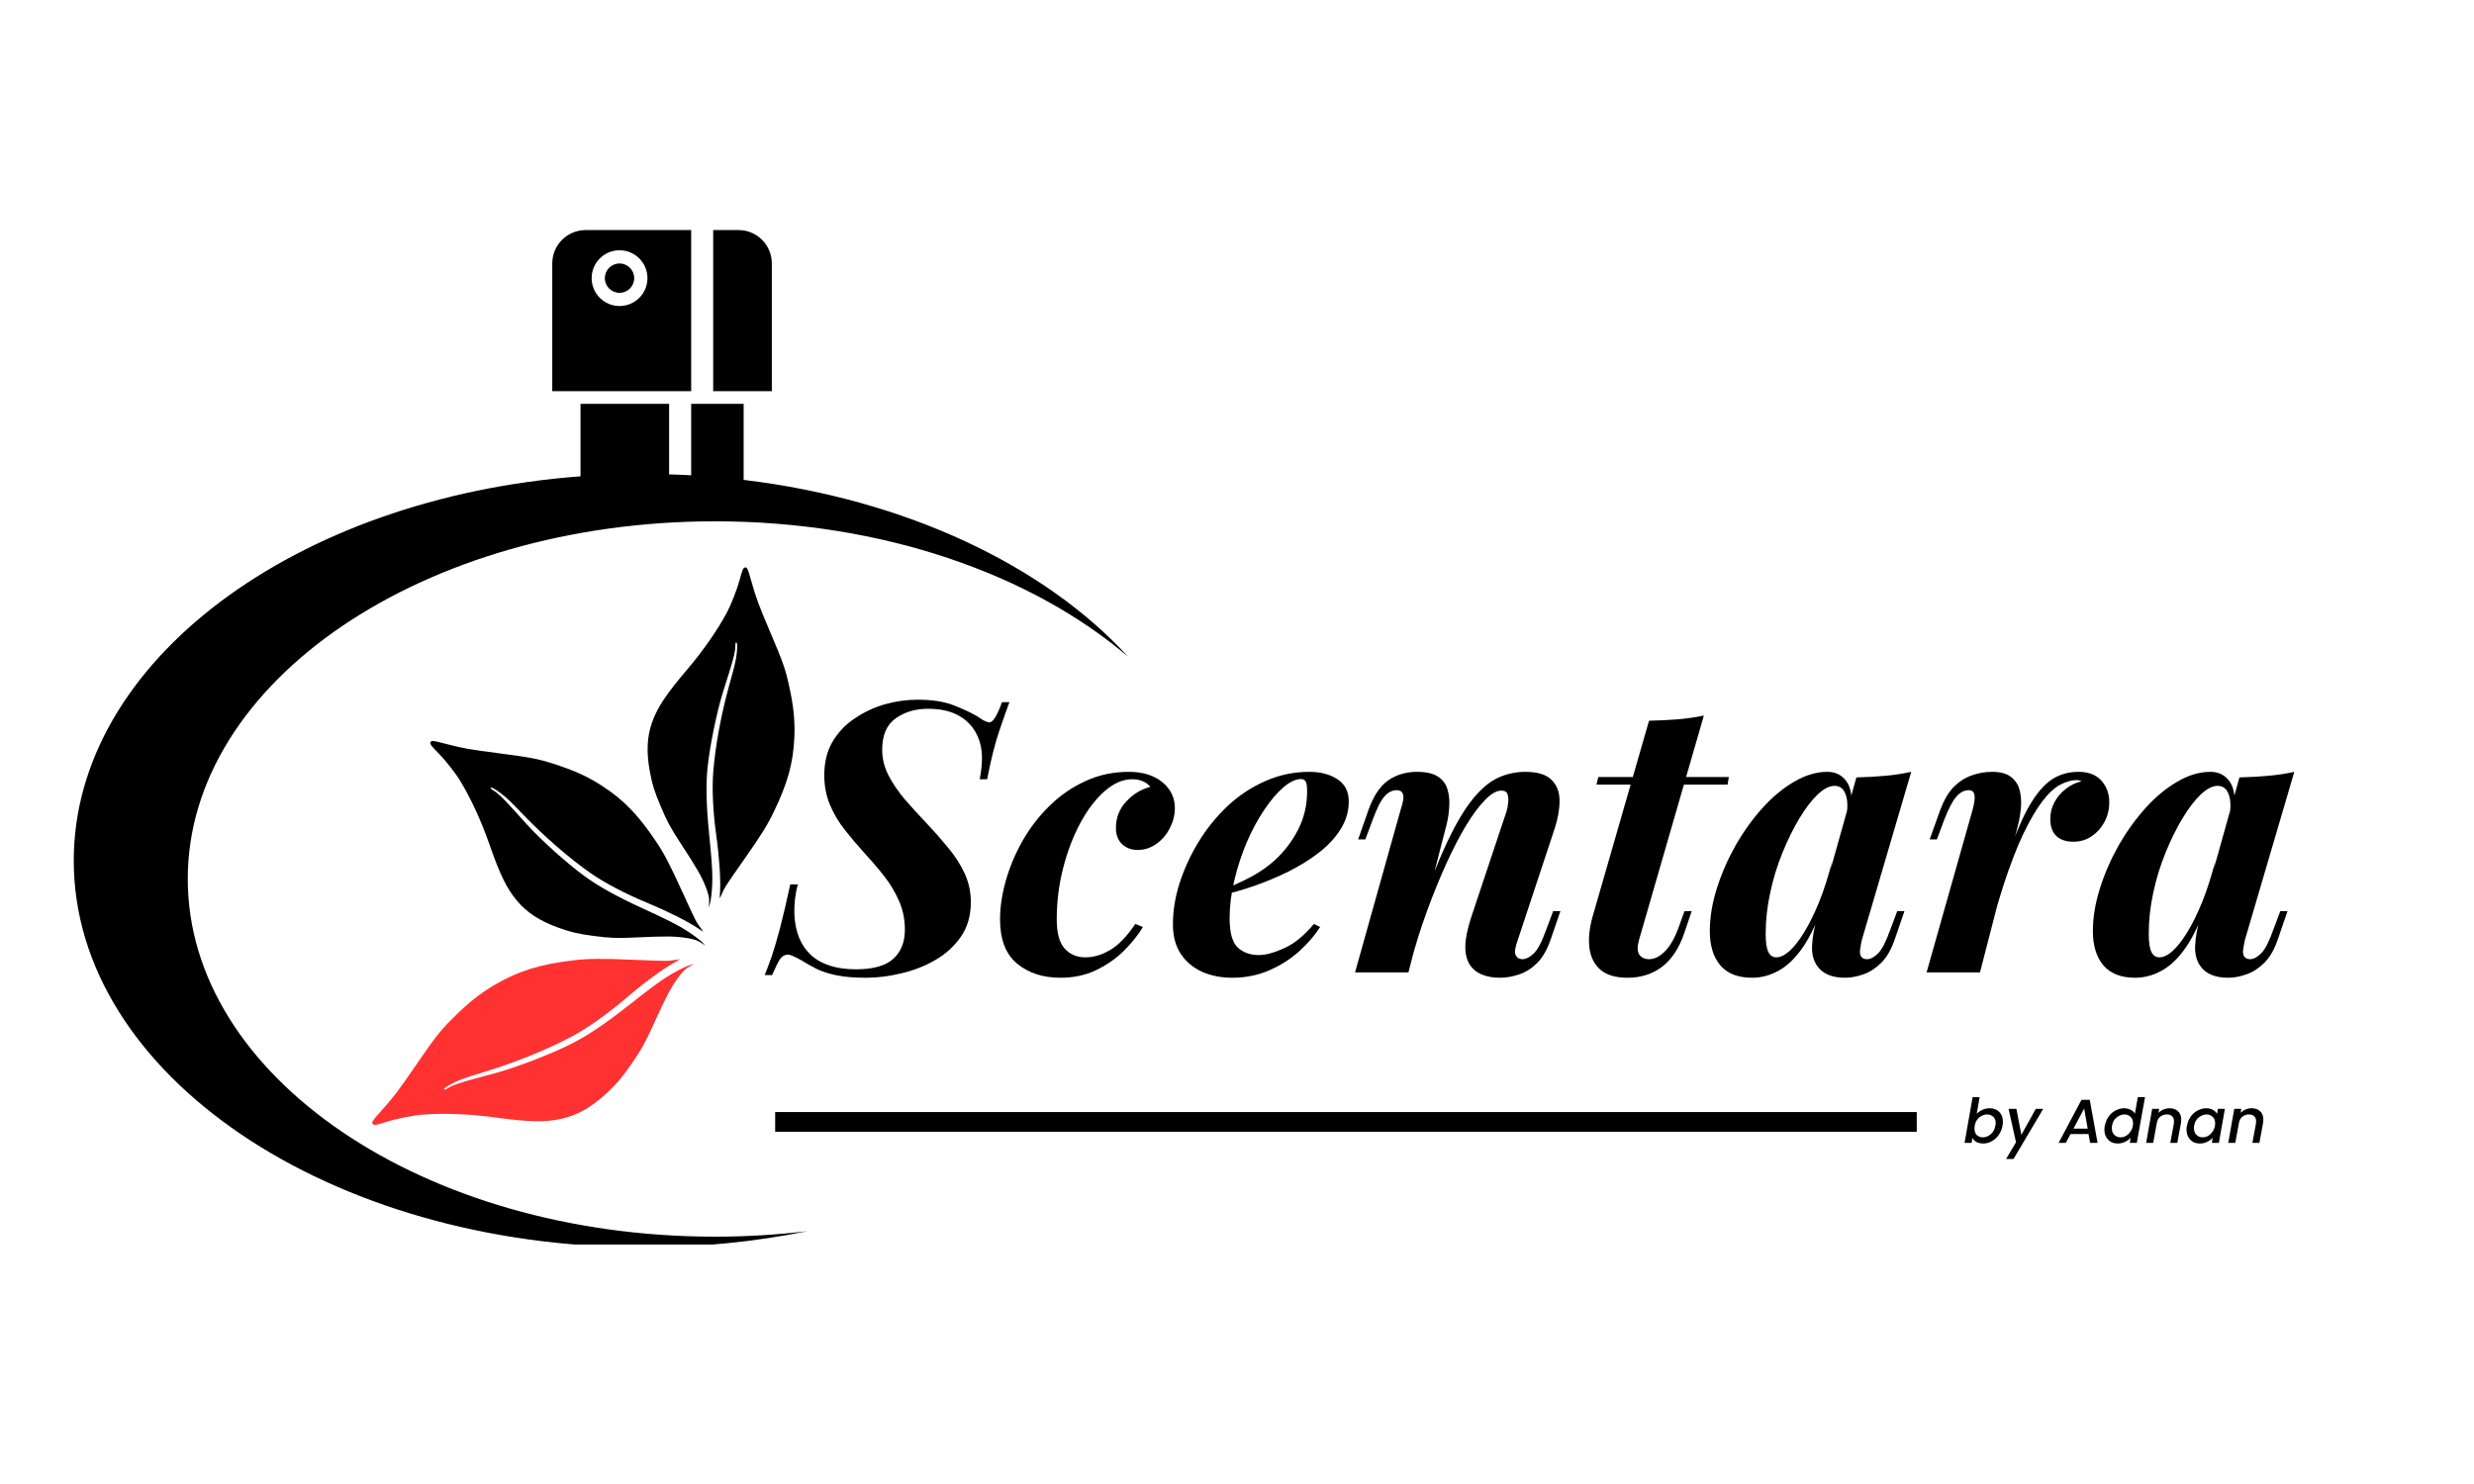 <svg xmlns="http://www.w3.org/2000/svg" xmlns:xlink="http://www.w3.org/1999/xlink" width="250" viewBox="0 0 187.5 112.5" height="150" preserveAspectRatio="xMidYMid meet"><defs><g></g><clipPath id="eccd815b2c"><path d="M 41 17.438 L 53 17.438 L 53 30 L 41 30 Z M 41 17.438 " clip-rule="nonzero"></path></clipPath><clipPath id="45f090248f"><path d="M 54 17.438 L 59 17.438 L 59 30 L 54 30 Z M 54 17.438 " clip-rule="nonzero"></path></clipPath><clipPath id="30c8784ff5"><path d="M 5.586 30 L 85.484 30 L 85.484 94.344 L 5.586 94.344 Z M 5.586 30 " clip-rule="nonzero"></path></clipPath><clipPath id="7382fca951"><path d="M 49 43 L 61 43 L 61 69 L 49 69 Z M 49 43 " clip-rule="nonzero"></path></clipPath><clipPath id="4cc58df418"><path d="M 44.355 48.43 L 56.625 42.945 L 65.77 63.395 L 53.5 68.879 Z M 44.355 48.43 " clip-rule="nonzero"></path></clipPath><clipPath id="b4a09bcedc"><path d="M 44.355 48.43 L 56.625 42.945 L 65.77 63.395 L 53.5 68.879 Z M 44.355 48.43 " clip-rule="nonzero"></path></clipPath><clipPath id="520d547a77"><path d="M 44.355 48.43 L 56.625 42.945 L 65.77 63.395 L 53.5 68.879 Z M 44.355 48.43 " clip-rule="nonzero"></path></clipPath><clipPath id="4356bd2875"><path d="M 32 56 L 54 56 L 54 72 L 32 72 Z M 32 56 " clip-rule="nonzero"></path></clipPath><clipPath id="c0b7565a94"><path d="M 31.164 69.453 L 32.645 56.098 L 54.91 58.566 L 53.426 71.922 Z M 31.164 69.453 " clip-rule="nonzero"></path></clipPath><clipPath id="9a18624dd2"><path d="M 31.164 69.453 L 32.645 56.098 L 54.91 58.566 L 53.426 71.922 Z M 31.164 69.453 " clip-rule="nonzero"></path></clipPath><clipPath id="8df2c197cd"><path d="M 31.164 69.453 L 32.645 56.098 L 54.91 58.566 L 53.426 71.922 Z M 31.164 69.453 " clip-rule="nonzero"></path></clipPath><clipPath id="a97fd5908e"><path d="M 28 72 L 53 72 L 53 86 L 28 86 Z M 28 72 " clip-rule="nonzero"></path></clipPath><clipPath id="45bc2b7185"><path d="M 39.848 92.863 L 28.008 85.051 L 41.164 65.109 L 53.008 72.922 Z M 39.848 92.863 " clip-rule="nonzero"></path></clipPath><clipPath id="e8248f689f"><path d="M 39.848 92.863 L 28.008 85.051 L 41.164 65.109 L 53.008 72.922 Z M 39.848 92.863 " clip-rule="nonzero"></path></clipPath><clipPath id="129bb140d2"><path d="M 0.75 0.246 L 118.07 0.246 L 118.07 39 L 0.75 39 Z M 0.75 0.246 " clip-rule="nonzero"></path></clipPath><clipPath id="1869e219cc"><path d="M 0.75 10 L 20 10 L 20 32 L 0.75 32 Z M 0.75 10 " clip-rule="nonzero"></path></clipPath><clipPath id="2ddbbcdca7"><rect x="0" width="119" y="0" height="39"></rect></clipPath><clipPath id="aefe4cd73a"><path d="M 1 38 L 115 38 L 115 45.406 L 1 45.406 Z M 1 38 " clip-rule="nonzero"></path></clipPath><clipPath id="0a5cb31c7a"><path d="M 0.707 5 L 1 5 L 1 6 L 0.707 6 Z M 0.707 5 " clip-rule="nonzero"></path></clipPath><clipPath id="cec84e9697"><path d="M 110 3 L 113.961 3 L 113.961 6 L 110 6 Z M 110 3 " clip-rule="nonzero"></path></clipPath><clipPath id="9c0faa3704"><path d="M 113 5 L 113.961 5 L 113.961 6 L 113 6 Z M 113 5 " clip-rule="nonzero"></path></clipPath><clipPath id="14a2f75ecf"><rect x="0" width="114" y="0" height="8"></rect></clipPath><clipPath id="31aa67b85d"><rect x="0" width="119" y="0" height="46"></rect></clipPath></defs><g clip-path="url(#eccd815b2c)"><path fill="#000000" d="M 46.953 23.199 C 45.785 23.199 44.84 22.254 44.84 21.086 C 44.84 19.918 45.785 18.973 46.953 18.973 C 48.121 18.973 49.07 19.918 49.07 21.086 C 49.07 22.254 48.121 23.199 46.953 23.199 Z M 52.383 17.441 L 44.387 17.441 C 42.988 17.441 41.855 18.574 41.855 19.969 L 41.855 29.656 L 52.383 29.656 L 52.383 17.441 " fill-opacity="1" fill-rule="nonzero"></path></g><g clip-path="url(#45f090248f)"><path fill="#000000" d="M 58.496 19.969 C 58.496 18.574 57.363 17.441 55.969 17.441 L 54.051 17.441 L 54.051 29.656 L 58.496 29.656 L 58.496 19.969 " fill-opacity="1" fill-rule="nonzero"></path></g><path fill="#000000" d="M 46.953 19.973 C 46.34 19.973 45.84 20.473 45.84 21.086 C 45.84 21.703 46.34 22.199 46.953 22.199 C 47.57 22.199 48.066 21.703 48.066 21.086 C 48.066 20.473 47.57 19.973 46.953 19.973 " fill-opacity="1" fill-rule="nonzero"></path><g clip-path="url(#30c8784ff5)"><path fill="#000000" d="M 14.23 66.633 C 14.23 51.66 32.121 39.52 54.188 39.52 C 66.875 39.52 78.176 43.531 85.496 49.785 C 79.145 42.855 68.648 37.855 56.359 36.379 L 56.359 30.613 L 52.383 30.613 L 52.383 36.031 C 51.828 36 51.273 35.977 50.711 35.961 L 50.711 30.613 L 43.996 30.613 L 43.996 36.109 C 22.391 37.727 5.59 50.156 5.59 65.246 C 5.59 81.434 24.93 94.559 48.789 94.559 C 53.094 94.559 57.254 94.133 61.18 93.336 C 58.91 93.605 56.574 93.75 54.188 93.75 C 32.121 93.75 14.23 81.609 14.23 66.633 " fill-opacity="1" fill-rule="nonzero"></path></g><g clip-path="url(#7382fca951)"><g clip-path="url(#4cc58df418)"><g clip-path="url(#b4a09bcedc)"><g clip-path="url(#520d547a77)"><path fill="#000000" d="M 53.738 68.504 C 53.773 68.086 53.715 67.816 53.477 67.211 C 53.156 66.406 52.793 65.777 51.559 63.891 C 50.816 62.758 50.539 62.238 50.059 61.094 C 49.602 60.016 49.418 59.418 49.246 58.461 C 48.977 56.984 49.035 55.848 49.426 54.746 C 49.836 53.605 50.48 52.637 52.09 50.742 C 53.289 49.332 54.348 47.812 55.098 46.422 C 55.398 45.859 55.859 44.684 56.043 44.008 C 56.258 43.227 56.309 43.086 56.406 43.043 C 56.613 42.949 56.652 43.023 56.953 44.098 C 57.301 45.332 57.508 45.891 58.367 47.906 C 59.309 50.117 59.512 50.684 59.77 51.836 C 60.141 53.488 60.258 54.598 60.203 55.895 C 60.121 57.836 59.695 59.371 58.633 61.57 C 58.168 62.539 57.688 63.309 56.418 65.121 C 54.941 67.227 54.895 67.305 54.668 67.855 C 54.609 68 54.555 68.109 54.551 68.098 C 54.543 68.086 54.555 67.867 54.57 67.613 C 54.629 66.695 54.512 64.938 54.281 63.297 C 54.039 61.578 53.953 59.809 54.055 58.523 C 54.207 56.57 54.664 54.098 55.285 51.879 C 55.699 50.398 55.777 50.066 55.84 49.484 C 55.895 48.934 55.875 48.664 55.777 48.707 C 55.746 48.723 55.723 48.852 55.727 48.996 C 55.734 49.34 55.617 49.848 55.258 50.992 C 55.098 51.5 54.883 52.191 54.777 52.527 C 54.316 53.996 53.789 56.586 53.625 58.191 C 53.492 59.508 53.527 61.066 53.742 63.199 C 53.926 65.062 53.977 65.738 53.988 66.523 C 53.996 67.25 53.902 68.215 53.789 68.566 L 53.715 68.785 Z M 53.738 68.504 " fill-opacity="1" fill-rule="nonzero"></path></g></g></g></g><g clip-path="url(#4356bd2875)"><g clip-path="url(#c0b7565a94)"><g clip-path="url(#9a18624dd2)"><g clip-path="url(#8df2c197cd)"><path fill="#000000" d="M 53.223 71.527 C 52.883 71.289 52.621 71.199 51.977 71.098 C 51.121 70.969 50.395 70.961 48.141 71.07 C 46.789 71.137 46.203 71.113 44.969 70.949 C 43.809 70.797 43.203 70.652 42.289 70.316 C 40.879 69.801 39.926 69.176 39.176 68.277 C 38.398 67.348 37.891 66.305 37.074 63.957 C 36.461 62.207 35.688 60.527 34.867 59.176 C 34.539 58.629 33.758 57.637 33.266 57.137 C 32.699 56.555 32.605 56.441 32.617 56.332 C 32.645 56.109 32.727 56.113 33.805 56.395 C 35.047 56.723 35.633 56.828 37.805 57.105 C 40.188 57.414 40.781 57.527 41.902 57.887 C 43.516 58.406 44.531 58.863 45.621 59.57 C 47.254 60.625 48.363 61.766 49.723 63.797 C 50.324 64.688 50.742 65.492 51.664 67.504 C 52.734 69.844 52.773 69.926 53.137 70.398 C 53.23 70.523 53.297 70.625 53.285 70.621 C 53.27 70.621 53.09 70.504 52.879 70.359 C 52.117 69.844 50.539 69.055 49.008 68.422 C 47.402 67.762 45.836 66.938 44.777 66.203 C 43.168 65.082 41.27 63.434 39.672 61.777 C 38.605 60.668 38.355 60.434 37.887 60.086 C 37.441 59.758 37.195 59.641 37.184 59.75 C 37.18 59.781 37.281 59.867 37.41 59.938 C 37.707 60.102 38.09 60.465 38.891 61.348 C 39.25 61.742 39.734 62.281 39.973 62.543 C 41.008 63.684 42.973 65.449 44.277 66.402 C 45.34 67.184 46.703 67.941 48.652 68.84 C 50.352 69.621 50.961 69.922 51.641 70.309 C 52.273 70.672 53.059 71.238 53.301 71.516 L 53.453 71.688 Z M 53.223 71.527 " fill-opacity="1" fill-rule="nonzero"></path></g></g></g></g><g clip-path="url(#a97fd5908e)"><g clip-path="url(#45bc2b7185)"><g clip-path="url(#e8248f689f)"><path fill="#ff3131" d="M 52.348 73.215 C 51.961 73.418 51.75 73.621 51.348 74.176 C 50.816 74.914 50.465 75.59 49.488 77.75 C 48.898 79.047 48.598 79.586 47.855 80.66 C 47.156 81.672 46.73 82.172 45.98 82.867 C 44.824 83.938 43.785 84.531 42.59 84.805 C 41.352 85.09 40.129 85.066 37.551 84.715 C 35.625 84.449 33.688 84.375 32.035 84.496 C 31.367 84.547 30.07 84.805 29.363 85.023 C 28.551 85.277 28.398 85.312 28.305 85.25 C 28.109 85.117 28.152 85.039 28.934 84.168 C 29.832 83.164 30.211 82.664 31.512 80.766 C 32.941 78.684 33.328 78.184 34.203 77.305 C 35.457 76.039 36.371 75.309 37.551 74.625 C 39.316 73.602 40.914 73.105 43.457 72.801 C 44.578 72.668 45.531 72.656 47.844 72.754 C 50.539 72.867 50.637 72.867 51.25 72.758 C 51.414 72.727 51.539 72.715 51.531 72.727 C 51.523 72.738 51.324 72.852 51.094 72.98 C 50.246 73.445 48.754 74.543 47.434 75.676 C 46.047 76.863 44.527 77.938 43.336 78.578 C 41.52 79.547 39.074 80.539 36.762 81.242 C 35.215 81.715 34.879 81.836 34.328 82.109 C 33.809 82.371 33.586 82.543 33.68 82.602 C 33.707 82.621 33.832 82.566 33.961 82.484 C 34.258 82.281 34.777 82.098 35.988 81.77 C 36.527 81.625 37.262 81.426 37.617 81.328 C 39.18 80.902 41.766 79.906 43.281 79.141 C 44.52 78.516 45.879 77.605 47.648 76.211 C 49.195 74.992 49.762 74.566 50.453 74.113 C 51.094 73.695 52 73.23 52.371 73.137 L 52.605 73.074 Z M 52.348 73.215 " fill-opacity="1" fill-rule="nonzero"></path></g></g></g><g transform="matrix(1, 0, 0, 1, 57, 43)"><g clip-path="url(#31aa67b85d)"><g clip-path="url(#129bb140d2)"><g><g clip-path="url(#2ddbbcdca7)"><g clip-path="url(#1869e219cc)"><g fill="#000000" fill-opacity="1"><g transform="translate(1.751, 30.715)"><g><path d="M 17.75 -20.484 C 17.562 -19.984 17.305 -19.258 16.984 -18.312 C 16.66 -17.363 16.352 -16.141 16.062 -14.641 L 15.5 -14.641 C 15.551 -14.898 15.594 -15.172 15.625 -15.453 C 15.656 -15.742 15.672 -16.004 15.672 -16.234 C 15.672 -16.984 15.508 -17.641 15.188 -18.203 C 14.875 -18.766 14.414 -19.203 13.812 -19.516 C 13.219 -19.828 12.473 -19.984 11.578 -19.984 C 10.617 -19.984 9.801 -19.738 9.125 -19.25 C 8.445 -18.77 8.109 -17.977 8.109 -16.875 C 8.109 -16.195 8.27 -15.547 8.594 -14.922 C 8.914 -14.305 9.328 -13.703 9.828 -13.109 C 10.336 -12.523 10.879 -11.93 11.453 -11.328 C 12.023 -10.723 12.566 -10.109 13.078 -9.484 C 13.598 -8.867 14.02 -8.219 14.344 -7.531 C 14.664 -6.844 14.828 -6.109 14.828 -5.328 C 14.828 -4.297 14.57 -3.414 14.062 -2.688 C 13.562 -1.969 12.91 -1.379 12.109 -0.922 C 11.305 -0.461 10.445 -0.129 9.531 0.078 C 8.613 0.297 7.75 0.406 6.938 0.406 C 6.031 0.406 5.285 0.348 4.703 0.234 C 4.129 0.117 3.629 -0.035 3.203 -0.234 C 2.785 -0.441 2.375 -0.672 1.969 -0.922 C 1.758 -1.047 1.566 -1.145 1.391 -1.219 C 1.223 -1.301 1.082 -1.344 0.969 -1.344 C 0.719 -1.344 0.516 -1.227 0.359 -1 C 0.211 -0.77 0.016 -0.367 -0.234 0.203 L -0.797 0.203 C -0.629 -0.211 -0.445 -0.695 -0.25 -1.25 C -0.062 -1.812 0.145 -2.523 0.375 -3.391 C 0.602 -4.266 0.859 -5.359 1.141 -6.672 L 1.719 -6.672 C 1.625 -6.348 1.551 -5.977 1.5 -5.562 C 1.457 -5.156 1.441 -4.77 1.453 -4.406 C 1.516 -3.051 1.941 -2.016 2.734 -1.297 C 3.523 -0.586 4.656 -0.234 6.125 -0.234 C 7.426 -0.234 8.367 -0.5 8.953 -1.031 C 9.535 -1.562 9.828 -2.297 9.828 -3.234 C 9.828 -4.035 9.676 -4.77 9.375 -5.438 C 9.082 -6.102 8.703 -6.734 8.234 -7.328 C 7.766 -7.922 7.27 -8.5 6.75 -9.062 C 6.238 -9.625 5.75 -10.203 5.281 -10.797 C 4.812 -11.391 4.43 -12.031 4.141 -12.719 C 3.859 -13.406 3.719 -14.148 3.719 -14.953 C 3.719 -15.922 3.926 -16.766 4.344 -17.484 C 4.77 -18.203 5.336 -18.797 6.047 -19.266 C 6.754 -19.742 7.516 -20.098 8.328 -20.328 C 9.148 -20.555 9.961 -20.672 10.766 -20.672 C 11.891 -20.672 12.805 -20.531 13.516 -20.25 C 14.223 -19.977 14.816 -19.703 15.297 -19.422 C 15.461 -19.305 15.633 -19.195 15.812 -19.094 C 16 -19 16.141 -18.953 16.234 -18.953 C 16.504 -18.953 16.82 -19.461 17.188 -20.484 Z M 17.75 -20.484 "></path></g></g></g></g><g fill="#000000" fill-opacity="1"><g transform="translate(18.558, 30.715)"><g><path d="M 10.25 -14.641 C 9.539 -14.641 8.844 -14.336 8.156 -13.734 C 7.469 -13.129 6.852 -12.32 6.312 -11.312 C 5.77 -10.301 5.336 -9.164 5.016 -7.906 C 4.691 -6.645 4.531 -5.348 4.531 -4.016 C 4.531 -2.992 4.727 -2.258 5.125 -1.812 C 5.531 -1.363 6.055 -1.141 6.703 -1.141 C 7.316 -1.141 7.938 -1.32 8.562 -1.688 C 9.195 -2.051 9.836 -2.711 10.484 -3.672 L 11.062 -3.438 C 10.676 -2.801 10.18 -2.188 9.578 -1.594 C 8.973 -1.008 8.273 -0.531 7.484 -0.156 C 6.691 0.219 5.801 0.406 4.812 0.406 C 3.477 0.406 2.379 0.047 1.516 -0.672 C 0.66 -1.391 0.234 -2.504 0.234 -4.016 C 0.234 -4.941 0.379 -5.922 0.672 -6.953 C 0.961 -7.984 1.383 -8.988 1.938 -9.969 C 2.5 -10.957 3.18 -11.844 3.984 -12.625 C 4.785 -13.414 5.691 -14.039 6.703 -14.5 C 7.711 -14.969 8.812 -15.203 10 -15.203 C 11.051 -15.203 11.895 -14.941 12.531 -14.422 C 13.164 -13.898 13.484 -13.242 13.484 -12.453 C 13.484 -11.941 13.359 -11.441 13.109 -10.953 C 12.867 -10.461 12.531 -10.062 12.094 -9.75 C 11.664 -9.438 11.188 -9.281 10.656 -9.281 C 10.195 -9.281 9.805 -9.426 9.484 -9.719 C 9.172 -10.02 9.016 -10.426 9.016 -10.938 C 9.016 -11.719 9.273 -12.391 9.797 -12.953 C 10.328 -13.523 10.938 -13.895 11.625 -14.062 C 11.477 -14.25 11.289 -14.391 11.062 -14.484 C 10.844 -14.586 10.57 -14.641 10.25 -14.641 Z M 10.25 -14.641 "></path></g></g></g><g fill="#000000" fill-opacity="1"><g transform="translate(31.815, 30.715)"><g><path d="M 3.75 -6.219 C 4.531 -6.52 5.273 -6.859 5.984 -7.234 C 6.691 -7.617 7.297 -8.039 7.797 -8.5 C 8.535 -9.176 9.129 -9.957 9.578 -10.844 C 10.023 -11.727 10.25 -12.688 10.25 -13.719 C 10.25 -14.102 10.211 -14.352 10.141 -14.469 C 10.066 -14.594 9.953 -14.656 9.797 -14.656 C 9.379 -14.656 8.926 -14.441 8.438 -14.016 C 7.945 -13.586 7.461 -13.016 6.984 -12.297 C 6.504 -11.586 6.066 -10.773 5.672 -9.859 C 5.285 -8.941 4.973 -7.984 4.734 -6.984 C 4.492 -5.992 4.375 -5.031 4.375 -4.094 C 4.375 -3.02 4.578 -2.285 4.984 -1.891 C 5.398 -1.504 5.938 -1.312 6.594 -1.312 C 7.102 -1.312 7.738 -1.484 8.5 -1.828 C 9.27 -2.172 10.023 -2.785 10.766 -3.672 L 11.234 -3.438 C 10.828 -2.801 10.297 -2.188 9.641 -1.594 C 8.992 -1.008 8.238 -0.531 7.375 -0.156 C 6.52 0.219 5.586 0.406 4.578 0.406 C 3.723 0.406 2.957 0.254 2.281 -0.047 C 1.602 -0.359 1.066 -0.812 0.672 -1.406 C 0.273 -2.008 0.078 -2.754 0.078 -3.641 C 0.078 -4.648 0.242 -5.688 0.578 -6.75 C 0.922 -7.82 1.395 -8.859 2 -9.859 C 2.613 -10.867 3.348 -11.781 4.203 -12.594 C 5.066 -13.406 6.023 -14.039 7.078 -14.5 C 8.129 -14.969 9.242 -15.203 10.422 -15.203 C 11.266 -15.203 11.973 -15.016 12.547 -14.641 C 13.117 -14.273 13.406 -13.711 13.406 -12.953 C 13.406 -12.203 13.195 -11.5 12.781 -10.844 C 12.375 -10.195 11.828 -9.609 11.141 -9.078 C 10.453 -8.547 9.68 -8.066 8.828 -7.641 C 7.984 -7.223 7.113 -6.859 6.219 -6.547 C 5.332 -6.242 4.5 -6.008 3.719 -5.844 Z M 3.75 -6.219 "></path></g></g></g><g fill="#000000" fill-opacity="1"><g transform="translate(45.243, 30.715)"><g><path d="M 4.5 0 L 0.453 0 L 3.922 -12.375 C 4.016 -12.645 4.078 -12.891 4.109 -13.109 C 4.141 -13.328 4.113 -13.5 4.031 -13.625 C 3.957 -13.75 3.816 -13.812 3.609 -13.812 C 3.266 -13.812 2.953 -13.648 2.672 -13.328 C 2.398 -13.016 2.102 -12.422 1.781 -11.547 L 1.234 -10.078 L 0.688 -10.078 L 1.453 -12.266 C 1.836 -13.348 2.336 -14.109 2.953 -14.547 C 3.578 -14.984 4.312 -15.203 5.156 -15.203 C 5.844 -15.203 6.367 -15.082 6.734 -14.844 C 7.098 -14.602 7.336 -14.285 7.453 -13.891 C 7.578 -13.492 7.625 -13.062 7.594 -12.594 C 7.57 -12.125 7.504 -11.66 7.391 -11.203 Z M 5.406 -4.844 C 6.156 -6.926 6.848 -8.641 7.484 -9.984 C 8.129 -11.328 8.758 -12.379 9.375 -13.141 C 10 -13.91 10.633 -14.445 11.281 -14.75 C 11.938 -15.051 12.633 -15.203 13.375 -15.203 C 14.289 -15.203 14.945 -15 15.344 -14.594 C 15.75 -14.195 15.953 -13.672 15.953 -13.016 C 15.953 -12.359 15.828 -11.648 15.578 -10.891 L 12.781 -2.438 C 12.582 -1.895 12.531 -1.52 12.625 -1.312 C 12.727 -1.102 12.898 -1 13.141 -1 C 13.391 -1 13.664 -1.133 13.969 -1.406 C 14.281 -1.688 14.609 -2.305 14.953 -3.266 L 15.469 -4.641 L 16.016 -4.641 L 15.297 -2.547 C 15.023 -1.742 14.676 -1.129 14.25 -0.703 C 13.82 -0.285 13.363 0 12.875 0.156 C 12.383 0.32 11.91 0.406 11.453 0.406 C 10.898 0.406 10.43 0.32 10.047 0.156 C 9.672 0 9.379 -0.234 9.172 -0.547 C 8.922 -0.922 8.801 -1.398 8.812 -1.984 C 8.82 -2.566 8.969 -3.289 9.25 -4.156 L 11.828 -11.891 C 11.941 -12.191 12.016 -12.484 12.047 -12.766 C 12.086 -13.055 12.078 -13.297 12.016 -13.484 C 11.961 -13.68 11.805 -13.781 11.547 -13.781 C 11.18 -13.781 10.77 -13.547 10.312 -13.078 C 9.852 -12.609 9.367 -11.957 8.859 -11.125 C 8.359 -10.289 7.859 -9.32 7.359 -8.219 C 6.859 -7.113 6.379 -5.938 5.922 -4.688 C 5.461 -3.438 5.055 -2.148 4.703 -0.828 Z M 5.406 -4.844 "></path></g></g></g><g fill="#000000" fill-opacity="1"><g transform="translate(62.508, 30.715)"><g><path d="M 11.516 -14.812 L 11.422 -14.234 L 1.484 -14.234 L 1.625 -14.812 Z M 4.703 -2.438 C 4.566 -1.938 4.578 -1.57 4.734 -1.344 C 4.898 -1.113 5.145 -1 5.469 -1 C 5.875 -1 6.273 -1.195 6.672 -1.594 C 7.078 -2 7.43 -2.625 7.734 -3.469 L 8.156 -4.641 L 8.703 -4.641 L 8.141 -2.984 C 7.754 -1.836 7.191 -0.984 6.453 -0.422 C 5.723 0.129 4.852 0.406 3.844 0.406 C 2.957 0.406 2.273 0.207 1.797 -0.188 C 1.328 -0.594 1.047 -1.145 0.953 -1.844 C 0.867 -2.539 0.941 -3.312 1.172 -4.156 L 5.469 -19.078 C 6.289 -19.098 7.035 -19.133 7.703 -19.188 C 8.367 -19.25 9.008 -19.344 9.625 -19.469 Z M 4.703 -2.438 "></path></g></g></g><g fill="#000000" fill-opacity="1"><g transform="translate(72.615, 30.715)"><g><path d="M 5.016 -1.141 C 5.316 -1.141 5.648 -1.301 6.016 -1.625 C 6.379 -1.957 6.75 -2.43 7.125 -3.047 C 7.508 -3.672 7.883 -4.43 8.25 -5.328 C 8.613 -6.223 8.945 -7.266 9.25 -8.453 L 8.625 -5.328 C 8.145 -3.91 7.617 -2.781 7.047 -1.938 C 6.473 -1.102 5.859 -0.504 5.203 -0.141 C 4.555 0.223 3.879 0.406 3.172 0.406 C 2.109 0.406 1.305 0.094 0.766 -0.531 C 0.234 -1.164 -0.031 -2.031 -0.031 -3.125 C -0.031 -4.156 0.145 -5.234 0.5 -6.359 C 0.852 -7.484 1.328 -8.57 1.922 -9.625 C 2.523 -10.676 3.203 -11.617 3.953 -12.453 C 4.711 -13.297 5.516 -13.961 6.359 -14.453 C 7.211 -14.953 8.051 -15.203 8.875 -15.203 C 9.508 -15.203 10 -14.953 10.344 -14.453 C 10.688 -13.961 10.789 -13.191 10.656 -12.141 L 10.344 -11.969 C 10.438 -12.656 10.398 -13.188 10.234 -13.562 C 10.078 -13.945 9.805 -14.141 9.422 -14.141 C 9.035 -14.141 8.609 -13.922 8.141 -13.484 C 7.68 -13.047 7.223 -12.445 6.766 -11.688 C 6.305 -10.926 5.879 -10.062 5.484 -9.094 C 5.086 -8.125 4.773 -7.109 4.547 -6.047 C 4.316 -4.992 4.203 -3.953 4.203 -2.922 C 4.203 -2.273 4.27 -1.816 4.406 -1.547 C 4.539 -1.273 4.742 -1.141 5.016 -1.141 Z M 11.078 -14.781 C 11.898 -14.801 12.645 -14.844 13.312 -14.906 C 13.977 -14.969 14.617 -15.066 15.234 -15.203 L 11.484 -2.438 C 11.43 -2.188 11.391 -1.953 11.359 -1.734 C 11.328 -1.516 11.352 -1.336 11.438 -1.203 C 11.531 -1.066 11.68 -1 11.891 -1 C 12.141 -1 12.414 -1.145 12.719 -1.438 C 13.02 -1.738 13.332 -2.348 13.656 -3.266 L 14.172 -4.641 L 14.719 -4.641 L 14 -2.547 C 13.738 -1.766 13.395 -1.16 12.969 -0.734 C 12.551 -0.316 12.102 -0.023 11.625 0.141 C 11.145 0.316 10.676 0.406 10.219 0.406 C 9.227 0.406 8.523 0.109 8.109 -0.484 C 7.816 -0.898 7.688 -1.422 7.719 -2.047 C 7.75 -2.672 7.879 -3.383 8.109 -4.188 Z M 11.078 -14.781 "></path></g></g></g><g fill="#000000" fill-opacity="1"><g transform="translate(88.591, 30.715)"><g><path d="M 4.469 0 L 0.422 0 L 3.922 -12.375 C 4.055 -12.883 4.098 -13.25 4.047 -13.469 C 4.004 -13.695 3.859 -13.812 3.609 -13.812 C 3.266 -13.812 2.945 -13.641 2.656 -13.297 C 2.375 -12.961 2.07 -12.379 1.75 -11.547 L 1.203 -10.078 L 0.656 -10.078 L 1.438 -12.266 C 1.719 -13.023 2.055 -13.613 2.453 -14.031 C 2.859 -14.445 3.312 -14.742 3.812 -14.922 C 4.32 -15.109 4.848 -15.203 5.391 -15.203 C 5.992 -15.203 6.457 -15.082 6.781 -14.844 C 7.113 -14.602 7.336 -14.285 7.453 -13.891 C 7.566 -13.492 7.609 -13.062 7.578 -12.594 C 7.547 -12.125 7.473 -11.66 7.359 -11.203 Z M 11.797 -14.578 C 11.422 -14.578 11.008 -14.461 10.562 -14.234 C 10.125 -14.004 9.676 -13.594 9.219 -13 C 8.758 -12.406 8.273 -11.582 7.766 -10.531 C 7.266 -9.488 6.75 -8.148 6.219 -6.516 C 5.695 -4.879 5.16 -2.906 4.609 -0.594 L 5.234 -4.469 C 5.848 -6.57 6.398 -8.312 6.891 -9.688 C 7.391 -11.062 7.895 -12.148 8.406 -12.953 C 8.914 -13.766 9.453 -14.344 10.016 -14.688 C 10.578 -15.031 11.219 -15.203 11.938 -15.203 C 12.688 -15.203 13.258 -14.984 13.656 -14.547 C 14.062 -14.109 14.266 -13.555 14.266 -12.891 C 14.266 -12.359 14.145 -11.863 13.906 -11.406 C 13.664 -10.957 13.336 -10.594 12.922 -10.312 C 12.516 -10.039 12.055 -9.906 11.547 -9.906 C 10.992 -9.906 10.562 -10.051 10.25 -10.344 C 9.945 -10.645 9.797 -11.07 9.797 -11.625 C 9.797 -12.082 9.898 -12.504 10.109 -12.891 C 10.316 -13.285 10.602 -13.625 10.969 -13.906 C 11.332 -14.195 11.734 -14.391 12.172 -14.484 C 12.117 -14.504 12.062 -14.523 12 -14.547 C 11.945 -14.566 11.879 -14.578 11.797 -14.578 Z M 11.797 -14.578 "></path></g></g></g><g fill="#000000" fill-opacity="1"><g transform="translate(101.647, 30.715)"><g><path d="M 5.016 -1.141 C 5.316 -1.141 5.648 -1.301 6.016 -1.625 C 6.379 -1.957 6.75 -2.43 7.125 -3.047 C 7.508 -3.672 7.883 -4.43 8.25 -5.328 C 8.613 -6.223 8.945 -7.266 9.25 -8.453 L 8.625 -5.328 C 8.145 -3.91 7.617 -2.781 7.047 -1.938 C 6.473 -1.102 5.859 -0.504 5.203 -0.141 C 4.555 0.223 3.879 0.406 3.172 0.406 C 2.109 0.406 1.305 0.094 0.766 -0.531 C 0.234 -1.164 -0.031 -2.031 -0.031 -3.125 C -0.031 -4.156 0.145 -5.234 0.5 -6.359 C 0.852 -7.484 1.328 -8.57 1.922 -9.625 C 2.523 -10.676 3.203 -11.617 3.953 -12.453 C 4.711 -13.297 5.516 -13.961 6.359 -14.453 C 7.211 -14.953 8.051 -15.203 8.875 -15.203 C 9.508 -15.203 10 -14.953 10.344 -14.453 C 10.688 -13.961 10.789 -13.191 10.656 -12.141 L 10.344 -11.969 C 10.438 -12.656 10.398 -13.188 10.234 -13.562 C 10.078 -13.945 9.805 -14.141 9.422 -14.141 C 9.035 -14.141 8.609 -13.922 8.141 -13.484 C 7.68 -13.047 7.223 -12.445 6.766 -11.688 C 6.305 -10.926 5.879 -10.062 5.484 -9.094 C 5.086 -8.125 4.773 -7.109 4.547 -6.047 C 4.316 -4.992 4.203 -3.953 4.203 -2.922 C 4.203 -2.273 4.27 -1.816 4.406 -1.547 C 4.539 -1.273 4.742 -1.141 5.016 -1.141 Z M 11.078 -14.781 C 11.898 -14.801 12.645 -14.844 13.312 -14.906 C 13.977 -14.969 14.617 -15.066 15.234 -15.203 L 11.484 -2.438 C 11.43 -2.188 11.391 -1.953 11.359 -1.734 C 11.328 -1.516 11.352 -1.336 11.438 -1.203 C 11.531 -1.066 11.68 -1 11.891 -1 C 12.141 -1 12.414 -1.145 12.719 -1.438 C 13.02 -1.738 13.332 -2.348 13.656 -3.266 L 14.172 -4.641 L 14.719 -4.641 L 14 -2.547 C 13.738 -1.766 13.395 -1.16 12.969 -0.734 C 12.551 -0.316 12.102 -0.023 11.625 0.141 C 11.145 0.316 10.676 0.406 10.219 0.406 C 9.227 0.406 8.523 0.109 8.109 -0.484 C 7.816 -0.898 7.688 -1.422 7.719 -2.047 C 7.75 -2.672 7.879 -3.383 8.109 -4.188 Z M 11.078 -14.781 "></path></g></g></g><g fill="#000000" fill-opacity="1"><g transform="translate(117.624, 30.715)"><g></g></g></g></g></g></g><g clip-path="url(#aefe4cd73a)"><g transform="matrix(1, 0, 0, 1, 1, 38)"><g clip-path="url(#14a2f75ecf)"><g clip-path="url(#0a5cb31c7a)"><g fill="#000000" fill-opacity="1"><g transform="translate(0.751, 5.64)"><g></g></g></g></g><g fill="#000000" fill-opacity="1"><g transform="translate(2.158, 5.64)"><g></g></g></g><g fill="#000000" fill-opacity="1"><g transform="translate(3.565, 5.64)"><g></g></g></g><g fill="#000000" fill-opacity="1"><g transform="translate(4.971, 5.64)"><g></g></g></g><g fill="#000000" fill-opacity="1"><g transform="translate(6.378, 5.64)"><g></g></g></g><g fill="#000000" fill-opacity="1"><g transform="translate(7.785, 5.64)"><g></g></g></g><g fill="#000000" fill-opacity="1"><g transform="translate(9.192, 5.64)"><g></g></g></g><g fill="#000000" fill-opacity="1"><g transform="translate(10.598, 5.64)"><g></g></g></g><g fill="#000000" fill-opacity="1"><g transform="translate(12.005, 5.64)"><g></g></g></g><g fill="#000000" fill-opacity="1"><g transform="translate(13.412, 5.64)"><g></g></g></g><g fill="#000000" fill-opacity="1"><g transform="translate(14.818, 5.64)"><g></g></g></g><g fill="#000000" fill-opacity="1"><g transform="translate(16.225, 5.64)"><g></g></g></g><g fill="#000000" fill-opacity="1"><g transform="translate(17.632, 5.64)"><g></g></g></g><g fill="#000000" fill-opacity="1"><g transform="translate(19.039, 5.64)"><g></g></g></g><g fill="#000000" fill-opacity="1"><g transform="translate(20.445, 5.64)"><g></g></g></g><g fill="#000000" fill-opacity="1"><g transform="translate(21.852, 5.64)"><g></g></g></g><g fill="#000000" fill-opacity="1"><g transform="translate(23.259, 5.64)"><g></g></g></g><g fill="#000000" fill-opacity="1"><g transform="translate(24.665, 5.64)"><g></g></g></g><g fill="#000000" fill-opacity="1"><g transform="translate(26.072, 5.64)"><g></g></g></g><g fill="#000000" fill-opacity="1"><g transform="translate(27.479, 5.64)"><g></g></g></g><g fill="#000000" fill-opacity="1"><g transform="translate(28.886, 5.64)"><g></g></g></g><g fill="#000000" fill-opacity="1"><g transform="translate(30.292, 5.64)"><g></g></g></g><g fill="#000000" fill-opacity="1"><g transform="translate(31.699, 5.64)"><g></g></g></g><g fill="#000000" fill-opacity="1"><g transform="translate(33.106, 5.64)"><g></g></g></g><g fill="#000000" fill-opacity="1"><g transform="translate(34.512, 5.64)"><g></g></g></g><g fill="#000000" fill-opacity="1"><g transform="translate(35.919, 5.64)"><g></g></g></g><g fill="#000000" fill-opacity="1"><g transform="translate(37.326, 5.64)"><g></g></g></g><g fill="#000000" fill-opacity="1"><g transform="translate(38.733, 5.64)"><g></g></g></g><g fill="#000000" fill-opacity="1"><g transform="translate(40.139, 5.64)"><g></g></g></g><g fill="#000000" fill-opacity="1"><g transform="translate(41.546, 5.64)"><g></g></g></g><g fill="#000000" fill-opacity="1"><g transform="translate(42.953, 5.64)"><g></g></g></g><g fill="#000000" fill-opacity="1"><g transform="translate(44.359, 5.64)"><g></g></g></g><g fill="#000000" fill-opacity="1"><g transform="translate(45.766, 5.64)"><g></g></g></g><g fill="#000000" fill-opacity="1"><g transform="translate(47.173, 5.64)"><g></g></g></g><g fill="#000000" fill-opacity="1"><g transform="translate(48.58, 5.64)"><g></g></g></g><g fill="#000000" fill-opacity="1"><g transform="translate(49.986, 5.64)"><g></g></g></g><g fill="#000000" fill-opacity="1"><g transform="translate(51.393, 5.64)"><g></g></g></g><g fill="#000000" fill-opacity="1"><g transform="translate(52.8, 5.64)"><g></g></g></g><g fill="#000000" fill-opacity="1"><g transform="translate(54.206, 5.64)"><g></g></g></g><g fill="#000000" fill-opacity="1"><g transform="translate(55.613, 5.64)"><g></g></g></g><g fill="#000000" fill-opacity="1"><g transform="translate(57.02, 5.64)"><g></g></g></g><g fill="#000000" fill-opacity="1"><g transform="translate(58.427, 5.64)"><g></g></g></g><g fill="#000000" fill-opacity="1"><g transform="translate(59.833, 5.64)"><g></g></g></g><g fill="#000000" fill-opacity="1"><g transform="translate(61.24, 5.64)"><g></g></g></g><g fill="#000000" fill-opacity="1"><g transform="translate(62.647, 5.64)"><g></g></g></g><g fill="#000000" fill-opacity="1"><g transform="translate(64.053, 5.64)"><g></g></g></g><g fill="#000000" fill-opacity="1"><g transform="translate(65.46, 5.64)"><g></g></g></g><g fill="#000000" fill-opacity="1"><g transform="translate(66.867, 5.64)"><g></g></g></g><g fill="#000000" fill-opacity="1"><g transform="translate(68.274, 5.64)"><g></g></g></g><g fill="#000000" fill-opacity="1"><g transform="translate(69.68, 5.64)"><g></g></g></g><g fill="#000000" fill-opacity="1"><g transform="translate(71.087, 5.64)"><g></g></g></g><g fill="#000000" fill-opacity="1"><g transform="translate(72.494, 5.64)"><g></g></g></g><g fill="#000000" fill-opacity="1"><g transform="translate(73.9, 5.64)"><g></g></g></g><g fill="#000000" fill-opacity="1"><g transform="translate(75.307, 5.64)"><g></g></g></g><g fill="#000000" fill-opacity="1"><g transform="translate(76.714, 5.64)"><g></g></g></g><g fill="#000000" fill-opacity="1"><g transform="translate(78.121, 5.64)"><g></g></g></g><g fill="#000000" fill-opacity="1"><g transform="translate(79.527, 5.64)"><g></g></g></g><g fill="#000000" fill-opacity="1"><g transform="translate(80.934, 5.64)"><g></g></g></g><g fill="#000000" fill-opacity="1"><g transform="translate(82.341, 5.64)"><g></g></g></g><g fill="#000000" fill-opacity="1"><g transform="translate(83.747, 5.64)"><g></g></g></g><g fill="#000000" fill-opacity="1"><g transform="translate(85.154, 5.64)"><g></g></g></g><g fill="#000000" fill-opacity="1"><g transform="translate(86.561, 5.64)"><g></g></g></g><g fill="#000000" fill-opacity="1"><g transform="translate(87.968, 5.64)"><g></g></g></g><g fill="#000000" fill-opacity="1"><g transform="translate(89.374, 5.64)"><g></g></g></g><g fill="#000000" fill-opacity="1"><g transform="translate(90.782, 5.64)"><g></g></g></g><g fill="#000000" fill-opacity="1"><g transform="translate(90.782, 5.64)"><g><path d="M 1.031 -2.203 C 1.145 -2.328 1.285 -2.426 1.453 -2.5 C 1.629 -2.582 1.812 -2.625 2 -2.625 C 2.207 -2.625 2.383 -2.582 2.531 -2.5 C 2.688 -2.414 2.805 -2.297 2.891 -2.141 C 2.973 -1.984 3.016 -1.801 3.016 -1.594 C 3.016 -1.5 3.004 -1.398 2.984 -1.297 C 2.941 -1.047 2.848 -0.816 2.703 -0.609 C 2.555 -0.398 2.379 -0.238 2.172 -0.125 C 1.973 -0.008 1.758 0.047 1.531 0.047 C 1.332 0.047 1.16 0.008 1.016 -0.062 C 0.879 -0.145 0.773 -0.25 0.703 -0.375 L 0.641 0 L 0.109 0 L 0.719 -3.469 L 1.25 -3.469 Z M 2.438 -1.297 C 2.457 -1.359 2.469 -1.426 2.469 -1.5 C 2.469 -1.707 2.406 -1.867 2.281 -1.984 C 2.156 -2.098 2 -2.156 1.812 -2.156 C 1.676 -2.156 1.539 -2.117 1.406 -2.047 C 1.27 -1.984 1.156 -1.883 1.062 -1.75 C 0.969 -1.625 0.906 -1.473 0.875 -1.297 C 0.863 -1.234 0.859 -1.172 0.859 -1.109 C 0.859 -0.891 0.914 -0.719 1.031 -0.594 C 1.156 -0.477 1.312 -0.422 1.5 -0.422 C 1.633 -0.422 1.77 -0.457 1.906 -0.531 C 2.039 -0.602 2.156 -0.703 2.25 -0.828 C 2.344 -0.961 2.406 -1.117 2.438 -1.297 Z M 2.438 -1.297 "></path></g></g></g><g fill="#000000" fill-opacity="1"><g transform="translate(93.961, 5.64)"><g><path d="M 0.859 -2.578 L 1.234 -0.609 L 2.328 -2.578 L 2.891 -2.578 L 0.641 1.219 L 0.078 1.219 L 0.828 -0.047 L 0.266 -2.578 Z M 0.859 -2.578 "></path></g></g></g><g fill="#000000" fill-opacity="1"><g transform="translate(96.69, 5.64)"><g></g></g></g><g fill="#000000" fill-opacity="1"><g transform="translate(98.097, 5.64)"><g><path d="M 2.188 -0.672 L 0.828 -0.672 L 0.469 0 L -0.078 0 L 1.656 -3.266 L 2.281 -3.266 L 2.875 0 L 2.312 0 Z M 2.125 -1.078 L 1.859 -2.609 L 1.047 -1.078 Z M 2.125 -1.078 "></path></g></g></g><g fill="#000000" fill-opacity="1"><g transform="translate(101.365, 5.64)"><g><path d="M 0.156 -1.297 C 0.207 -1.555 0.301 -1.785 0.438 -1.984 C 0.582 -2.191 0.758 -2.348 0.969 -2.453 C 1.176 -2.566 1.395 -2.625 1.625 -2.625 C 1.789 -2.625 1.945 -2.586 2.094 -2.516 C 2.25 -2.441 2.363 -2.344 2.438 -2.219 L 2.656 -3.469 L 3.203 -3.469 L 2.578 0 L 2.047 0 L 2.109 -0.391 C 2.004 -0.266 1.863 -0.16 1.688 -0.078 C 1.52 0.004 1.336 0.047 1.141 0.047 C 0.941 0.047 0.766 0.004 0.609 -0.078 C 0.461 -0.172 0.344 -0.297 0.25 -0.453 C 0.164 -0.617 0.125 -0.805 0.125 -1.016 C 0.125 -1.109 0.133 -1.203 0.156 -1.297 Z M 2.281 -1.297 C 2.289 -1.359 2.297 -1.422 2.297 -1.484 C 2.297 -1.691 2.234 -1.852 2.109 -1.969 C 1.984 -2.094 1.828 -2.156 1.641 -2.156 C 1.504 -2.156 1.367 -2.117 1.234 -2.047 C 1.109 -1.984 0.992 -1.891 0.891 -1.766 C 0.797 -1.641 0.734 -1.484 0.703 -1.297 C 0.691 -1.242 0.688 -1.18 0.688 -1.109 C 0.688 -0.898 0.75 -0.734 0.875 -0.609 C 1 -0.484 1.156 -0.422 1.344 -0.422 C 1.477 -0.422 1.609 -0.453 1.734 -0.516 C 1.867 -0.586 1.984 -0.691 2.078 -0.828 C 2.18 -0.961 2.25 -1.117 2.281 -1.297 Z M 2.281 -1.297 "></path></g></g></g><g fill="#000000" fill-opacity="1"><g transform="translate(104.545, 5.64)"><g><path d="M 1.875 -2.625 C 2.145 -2.625 2.359 -2.551 2.516 -2.406 C 2.68 -2.258 2.766 -2.051 2.766 -1.781 C 2.766 -1.707 2.758 -1.625 2.75 -1.531 L 2.469 0 L 1.938 0 L 2.203 -1.438 C 2.211 -1.531 2.219 -1.594 2.219 -1.625 C 2.219 -1.801 2.172 -1.93 2.078 -2.016 C 1.984 -2.109 1.848 -2.156 1.672 -2.156 C 1.473 -2.156 1.301 -2.094 1.156 -1.969 C 1.02 -1.852 0.938 -1.676 0.906 -1.438 L 0.906 -1.453 L 0.641 0 L 0.109 0 L 0.562 -2.578 L 1.094 -2.578 L 1.047 -2.281 C 1.148 -2.383 1.273 -2.469 1.422 -2.531 C 1.566 -2.594 1.719 -2.625 1.875 -2.625 Z M 1.875 -2.625 "></path></g></g></g><g fill="#000000" fill-opacity="1"><g transform="translate(107.588, 5.64)"><g><path d="M 0.156 -1.297 C 0.207 -1.555 0.301 -1.785 0.438 -1.984 C 0.582 -2.191 0.758 -2.348 0.969 -2.453 C 1.176 -2.566 1.391 -2.625 1.609 -2.625 C 1.816 -2.625 1.988 -2.582 2.125 -2.5 C 2.258 -2.426 2.363 -2.328 2.438 -2.203 L 2.5 -2.578 L 3.031 -2.578 L 2.578 0 L 2.047 0 L 2.109 -0.391 C 2.004 -0.266 1.863 -0.16 1.688 -0.078 C 1.52 0.004 1.336 0.047 1.141 0.047 C 0.941 0.047 0.766 0.004 0.609 -0.078 C 0.461 -0.172 0.344 -0.297 0.25 -0.453 C 0.164 -0.617 0.125 -0.805 0.125 -1.016 C 0.125 -1.109 0.133 -1.203 0.156 -1.297 Z M 2.281 -1.297 C 2.289 -1.359 2.297 -1.422 2.297 -1.484 C 2.297 -1.691 2.234 -1.852 2.109 -1.969 C 1.984 -2.094 1.828 -2.156 1.641 -2.156 C 1.504 -2.156 1.367 -2.117 1.234 -2.047 C 1.109 -1.984 0.992 -1.891 0.891 -1.766 C 0.797 -1.641 0.734 -1.484 0.703 -1.297 C 0.691 -1.242 0.688 -1.18 0.688 -1.109 C 0.688 -0.898 0.75 -0.734 0.875 -0.609 C 1 -0.484 1.156 -0.422 1.344 -0.422 C 1.477 -0.422 1.609 -0.453 1.734 -0.516 C 1.867 -0.586 1.984 -0.691 2.078 -0.828 C 2.18 -0.961 2.25 -1.117 2.281 -1.297 Z M 2.281 -1.297 "></path></g></g></g><g clip-path="url(#cec84e9697)"><g fill="#000000" fill-opacity="1"><g transform="translate(110.767, 5.64)"><g><path d="M 1.875 -2.625 C 2.145 -2.625 2.359 -2.551 2.516 -2.406 C 2.68 -2.258 2.766 -2.051 2.766 -1.781 C 2.766 -1.707 2.758 -1.625 2.75 -1.531 L 2.469 0 L 1.938 0 L 2.203 -1.438 C 2.211 -1.531 2.219 -1.594 2.219 -1.625 C 2.219 -1.801 2.172 -1.93 2.078 -2.016 C 1.984 -2.109 1.848 -2.156 1.672 -2.156 C 1.473 -2.156 1.301 -2.094 1.156 -1.969 C 1.02 -1.852 0.938 -1.676 0.906 -1.438 L 0.906 -1.453 L 0.641 0 L 0.109 0 L 0.562 -2.578 L 1.094 -2.578 L 1.047 -2.281 C 1.148 -2.383 1.273 -2.469 1.422 -2.531 C 1.566 -2.594 1.719 -2.625 1.875 -2.625 Z M 1.875 -2.625 "></path></g></g></g></g><g clip-path="url(#9c0faa3704)"><g fill="#000000" fill-opacity="1"><g transform="translate(113.812, 5.64)"><g></g></g></g></g></g></g></g></g></g><path stroke-linecap="butt" transform="matrix(0.747, -0, 0, 0.747, 58.751, 84.302)" fill="none" stroke-linejoin="miter" d="M -0.002 1.002 L 115.818 1.002 " stroke="#000000" stroke-width="2" stroke-opacity="1" stroke-miterlimit="4"></path></svg>